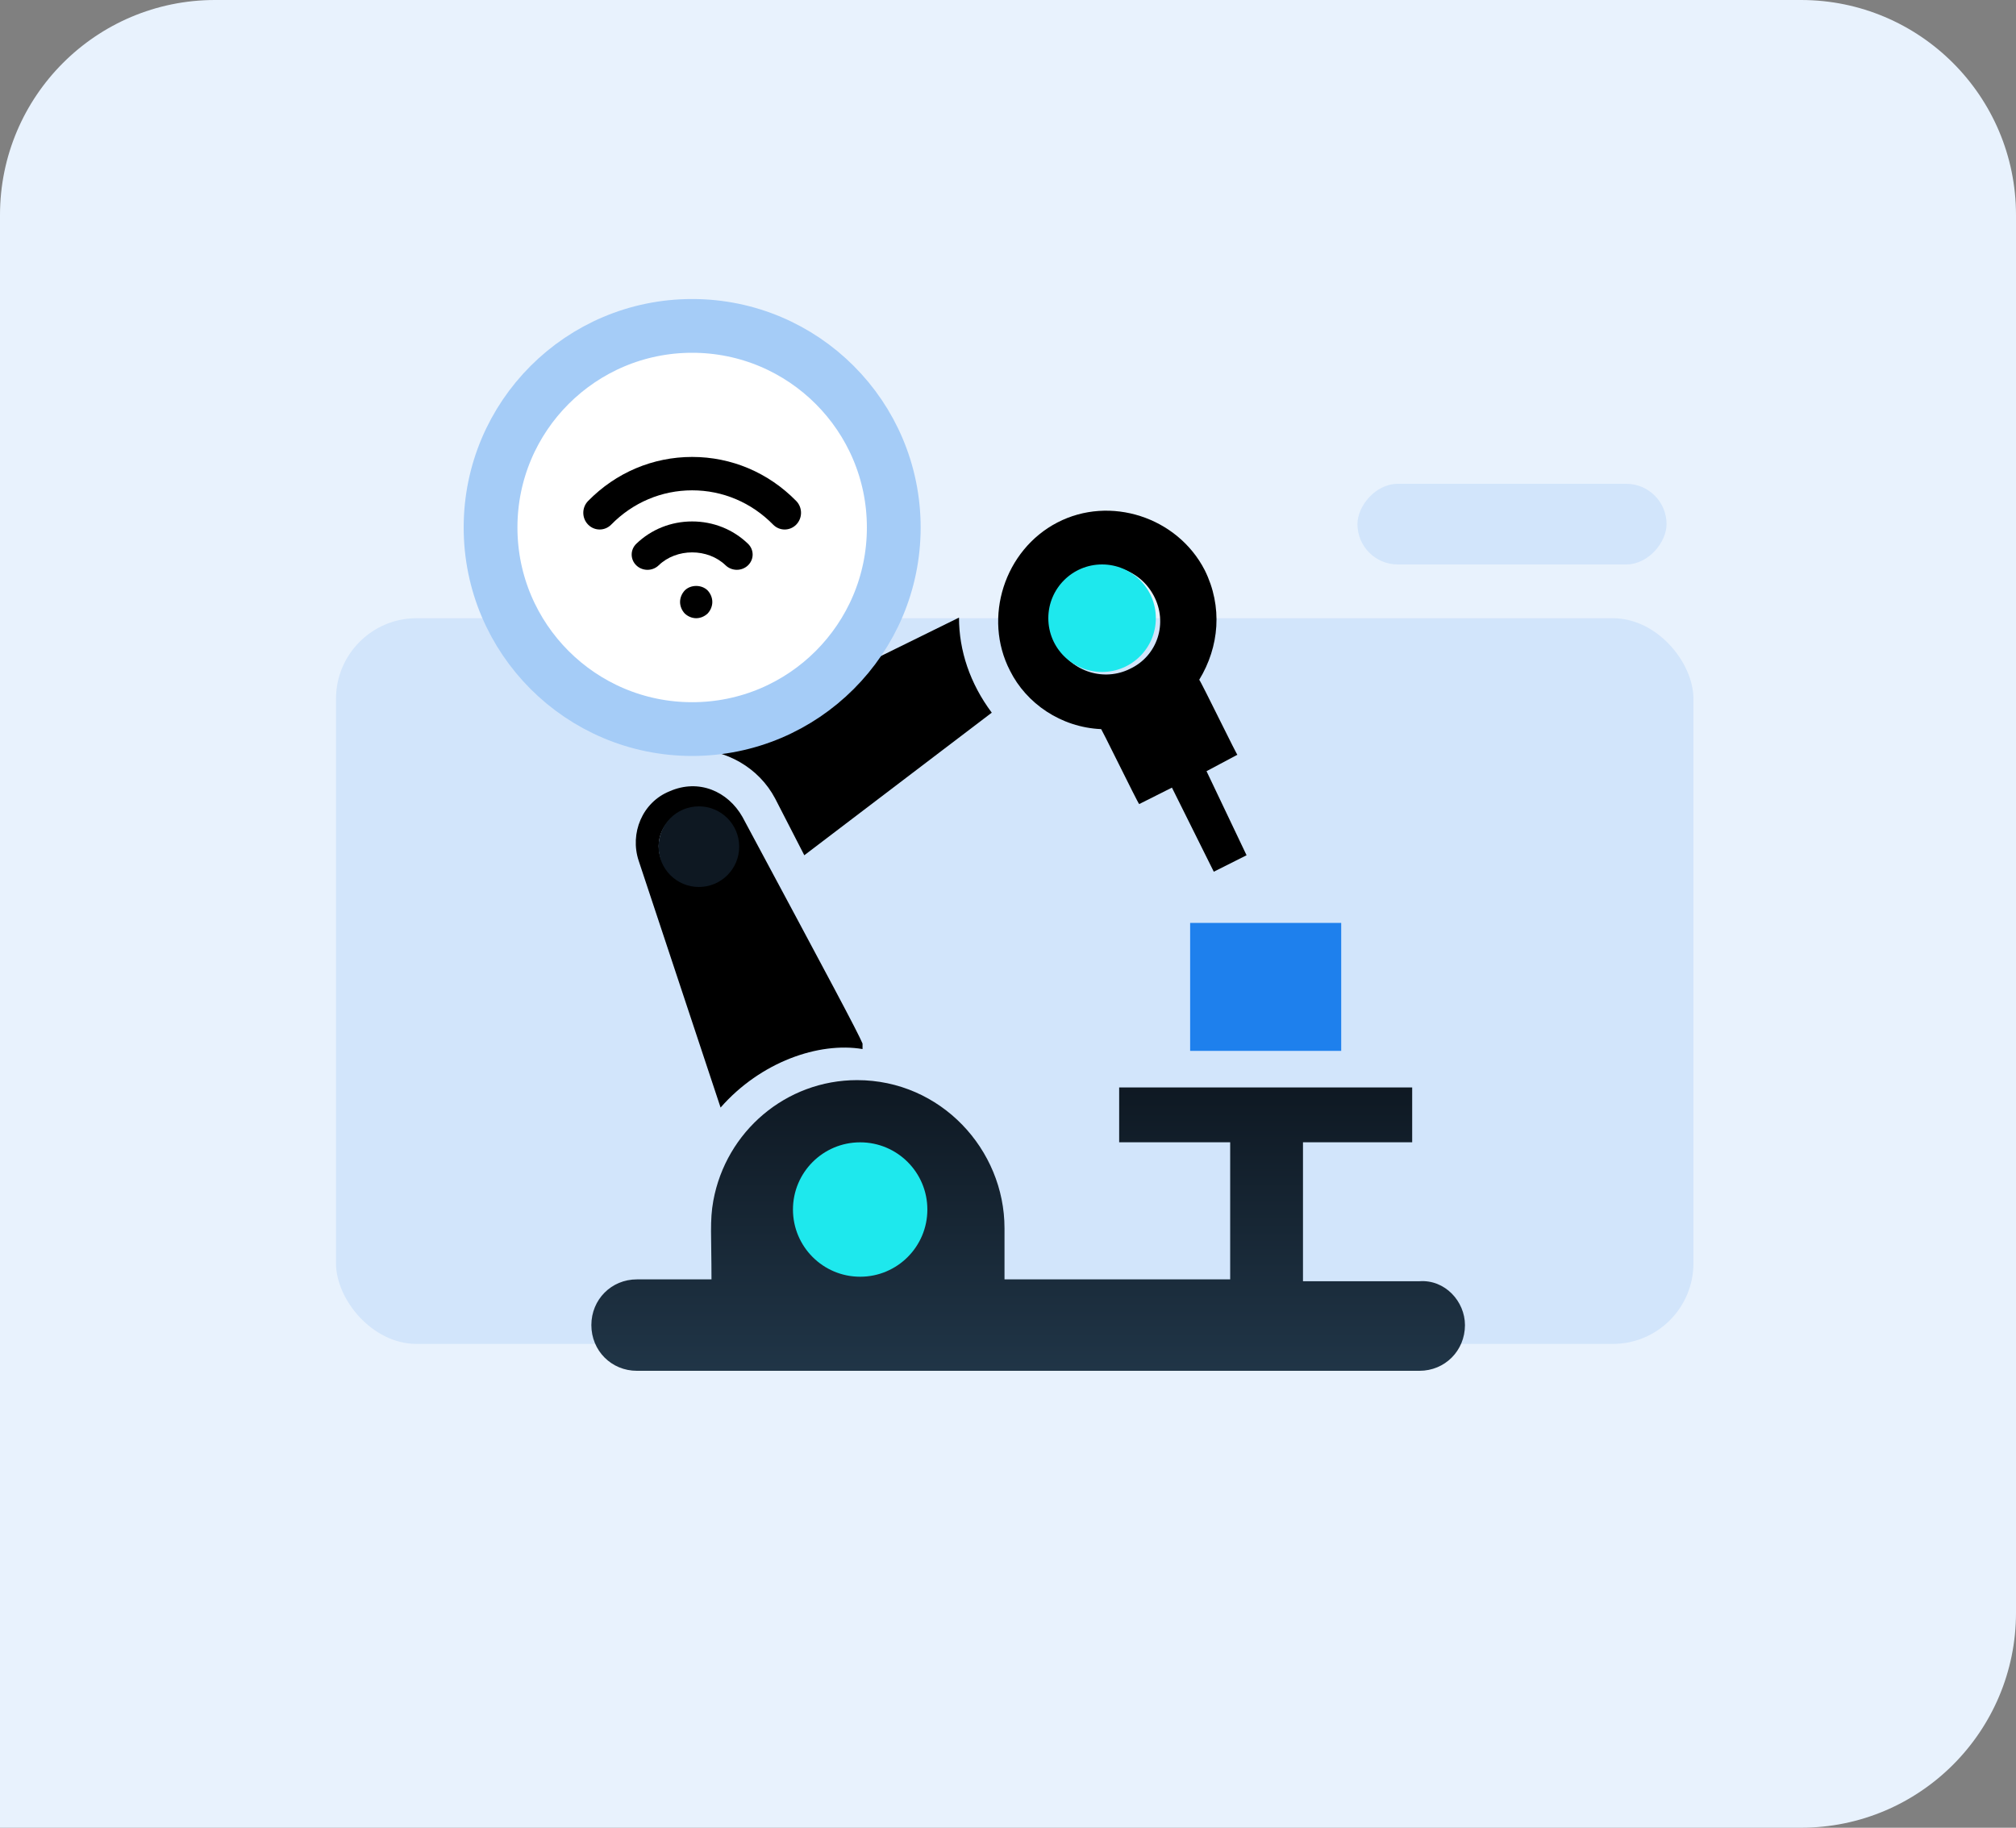 <?xml version="1.0" encoding="UTF-8"?>
<svg xmlns="http://www.w3.org/2000/svg" xmlns:xlink="http://www.w3.org/1999/xlink" width="150px" height="136px" viewBox="0 0 150 136" version="1.1">
  <rect x="0" y="0" width="150" height="136" fill="#808080" stroke="none"/>
  <title>expertise-icons/industry4/medium</title>
  <defs>
    <linearGradient x1="50%" y1="0%" x2="50%" y2="100%" id="linearGradient-1">
      <stop stop-color="#0E1822" offset="0%"></stop>
      <stop stop-color="#203547" offset="100%"></stop>
    </linearGradient>
  </defs>
  <g id="expertise-icons/industry4/medium" stroke="none" stroke-width="1" fill="none" fill-rule="evenodd">
    <path d="M16,0 L134,0 C142.837,-1.623249e-15 150,7.163 150,16 L150,120 C150,128.837 142.837,136 134,136 L0,136 L0,136 L0,16 C-1.082166e-15,7.163 7.163,1.623249e-15 16,0 Z" id="Rectangle-Copy-12" fill="#E8F2FD"></path>
    <g id="Group-3" transform="translate(25, 24.25)">
      <rect id="Rectangle" fill="#D2E5FB" x="0" y="21.75" width="101" height="54" rx="6"></rect>
      <rect id="Rectangle" fill="#D2E5FB" transform="translate(87.5, 14.75) scale(1, -1) translate(-87.5, -14.75) " x="76" y="11.75" width="23" height="6" rx="3"></rect>
      <g id="noun_Robotic-Conveyor_1927688" transform="translate(51.5, 45.75) scale(-1, 1) translate(-51.5, -45.75) translate(19, 13.75)" fill-rule="nonzero">
        <g id="Group">
          <path d="M55.385,44.412 L61.479,26.047 C62.156,24.007 61.208,21.695 59.177,20.878 C57.01,19.926 54.844,20.878 53.76,22.783 C47.125,35.162 45.229,38.698 44.823,39.651 C44.823,39.651 44.823,39.651 44.823,39.651 C44.823,39.651 44.823,39.651 44.823,39.651 C44.823,39.651 44.823,39.651 44.823,39.651 C44.823,39.651 44.823,39.651 44.823,39.787 C44.823,39.787 44.823,39.787 44.823,39.787 C44.823,39.787 44.823,39.923 44.823,39.923 C44.823,39.923 44.823,39.923 44.823,39.923 C44.823,39.923 44.823,40.059 44.823,40.059 C44.823,40.059 44.823,40.059 44.823,40.059 C48.073,39.515 52.406,41.011 55.385,44.412 Z M57.281,22.239 L57.281,22.239 C58.771,22.239 59.99,23.463 59.99,24.959 C59.99,26.456 58.771,27.68 57.281,27.68 C56.198,27.68 55.25,27 54.844,26.184 C54.031,24.551 55.25,22.239 57.281,22.239 Z" id="Shape" fill="#000000"></path>
          <path d="M44.552,39.651 C44.552,39.651 44.688,39.651 44.552,39.651 C44.688,39.651 44.552,39.651 44.552,39.651 Z" id="Path" fill="#000000"></path>
          <path d="M51.323,21.422 C52.542,19.11 54.979,17.75 57.552,17.75 L37.646,7.955 C37.646,10.404 36.833,12.853 35.208,15.029 L49.156,25.639 L51.323,21.422 Z" id="Path" fill="#000000"></path>
          <path d="M24.24,21.831 C24.375,21.695 27.219,15.845 27.083,16.253 C30.062,16.117 32.635,14.349 33.854,11.9 C35.885,7.955 34.26,2.922 30.333,0.882 C26.406,-1.159 21.396,0.474 19.365,4.419 C18.01,7.139 18.281,10.132 19.771,12.58 C19.635,12.717 16.792,18.566 16.927,18.158 L19.229,19.382 L16.25,25.639 L18.688,26.864 L21.802,20.606 L24.24,21.831 Z M23.156,6.323 C24.24,4.283 26.677,3.602 28.573,4.555 C30.604,5.643 31.281,8.091 30.333,9.996 C29.25,12.036 26.812,12.717 24.917,11.764 C22.885,10.812 22.073,8.364 23.156,6.323 Z" id="Shape" fill="#000000"></path>
          <path d="M3.385,64 L61.615,64 C63.51,64 65,62.504 65,60.599 C65,58.695 63.51,57.198 61.615,57.198 L56.062,57.198 C56.062,53.934 56.198,52.846 55.927,51.349 C54.979,46.18 50.51,42.371 45.229,42.371 C39,42.371 34.26,47.54 34.26,53.39 L34.26,57.198 L17.469,57.198 L17.469,46.996 L25.729,46.996 L25.729,42.915 L3.927,42.915 L3.927,46.996 L12.052,46.996 L12.052,57.335 L3.385,57.335 C1.49,57.198 0,58.831 0,60.599 C0,62.504 1.49,64 3.385,64 Z M45.094,47.676 C47.531,47.676 49.562,49.717 49.562,52.165 C49.562,54.478 47.667,56.518 45.229,56.654 L45.229,56.654 C45.229,56.654 45.229,56.654 45.229,56.654 C43.875,57.062 40.625,55.294 40.625,52.165 C40.625,49.717 42.656,47.676 45.094,47.676 Z" id="Shape" fill="url(#linearGradient-1)"></path>
          <rect id="Rectangle" fill="#1E80ED" x="9.208" y="30.673" width="11.24" height="9.522"></rect>
        </g>
      </g>
      <g id="Group" transform="translate(11.5, 0)">
        <circle id="Oval" stroke="#A5CCF7" stroke-width="4" fill="#FFFFFF" cx="15" cy="15" r="15"></circle>
        <path d="M14.448,19.685 C14.232,19.915 14.1,20.228 14.1,20.542 C14.1,20.856 14.232,21.17 14.448,21.4 C14.676,21.617 14.988,21.75 15.3,21.75 C15.612,21.75 15.924,21.617 16.152,21.4 C16.368,21.17 16.5,20.856 16.5,20.542 C16.5,20.228 16.368,19.915 16.152,19.685 C15.707,19.238 14.891,19.238 14.448,19.685 Z" id="Path" fill="#000000" fill-rule="nonzero"></path>
        <path d="M8.977,14.786 C10.59,13.141 12.729,12.235 15,12.235 C17.272,12.235 19.411,13.141 21.023,14.786 C21.26,15.028 21.572,15.15 21.883,15.15 C22.195,15.15 22.507,15.028 22.744,14.786 C23.219,14.3 23.219,13.514 22.744,13.029 C20.671,10.914 17.921,9.75 15,9.75 C12.08,9.75 9.329,10.914 7.257,13.028 C6.781,13.514 6.781,14.3 7.257,14.785 C7.731,15.271 8.502,15.271 8.977,14.786 Z" id="Path" fill="#000000" fill-rule="nonzero"></path>
        <path d="M18.324,18.149 C18.625,18.149 18.926,18.038 19.155,17.817 C19.615,17.373 19.615,16.655 19.155,16.211 C18.046,15.141 16.571,14.55 15,14.55 C13.43,14.55 11.955,15.141 10.844,16.212 C10.385,16.656 10.385,17.374 10.844,17.818 C11.303,18.261 12.047,18.261 12.507,17.818 C13.838,16.531 16.161,16.531 17.492,17.818 C17.722,18.038 18.023,18.149 18.324,18.149 Z" id="Path" fill="#000000" fill-rule="nonzero"></path>
      </g>
      <circle id="Oval" fill="#1EE8ED" cx="57" cy="21.75" r="4"></circle>
      <circle id="Oval-Copy" fill="#1EE8ED" cx="39" cy="65.75" r="5"></circle>
      <circle id="Oval-Copy-2" fill="#0E1822" cx="27" cy="38.75" r="3"></circle>
    </g>
  </g>
</svg>
